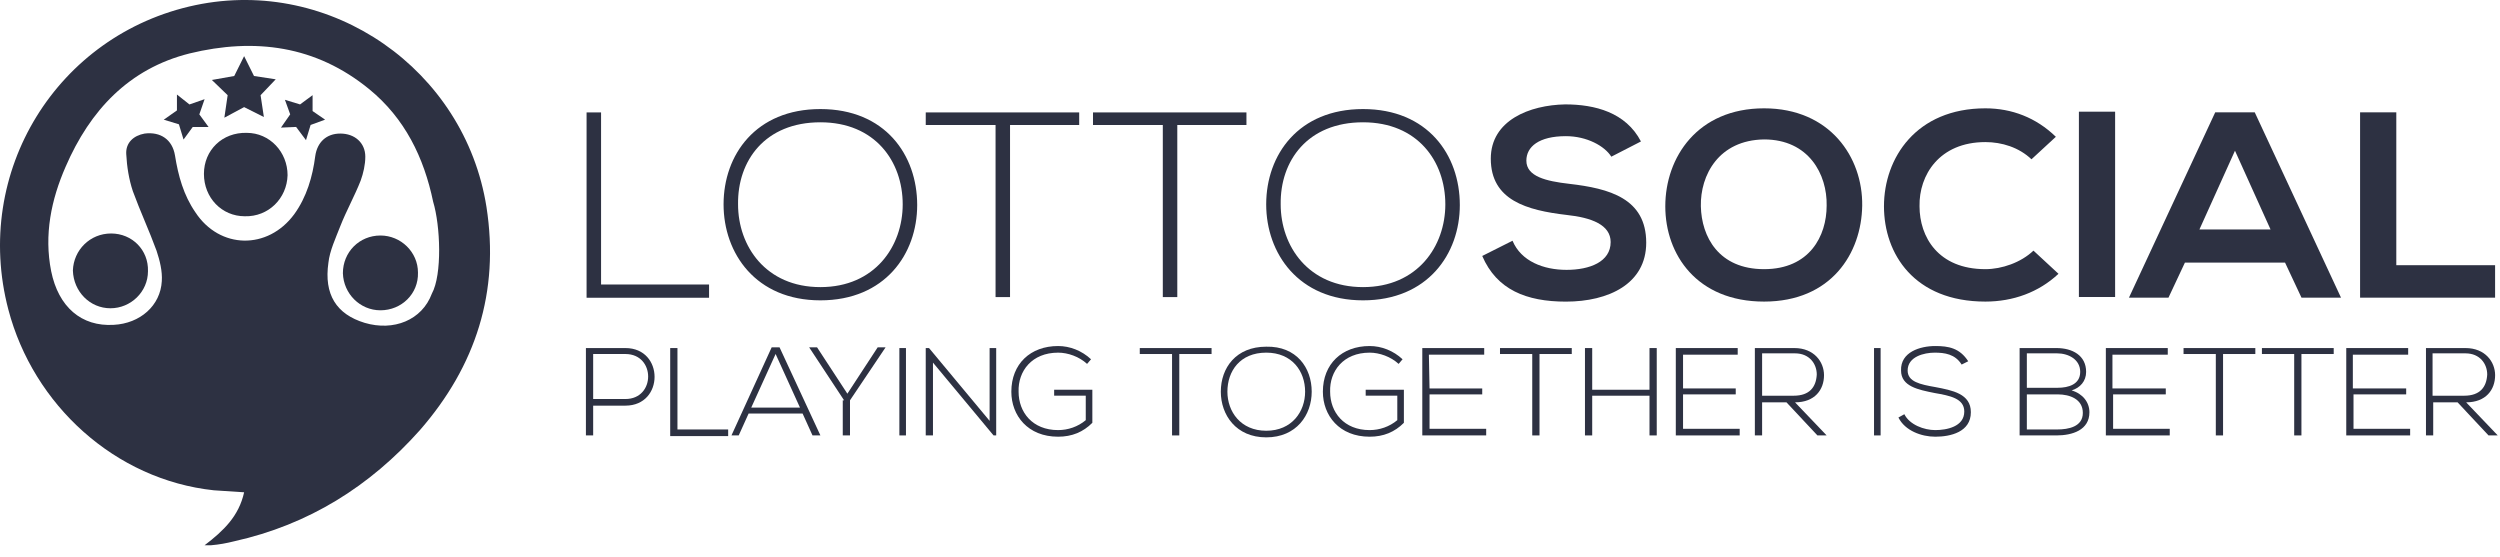 <svg width="211" height="47" viewBox="0 0 211 47" fill="none" xmlns="http://www.w3.org/2000/svg">
<g style="mix-blend-mode:multiply">
<path d="M50.73 9.488V24.012H59.845V25.13H49.507V9.488H50.73Z" fill="#2D3142"/>
<path d="M77.411 17.305C77.411 21.439 74.687 25.349 69.24 25.349C63.793 25.349 61.069 21.383 61.069 17.249C61.069 13.06 63.793 9.205 69.24 9.205C74.687 9.205 77.411 13.06 77.411 17.305ZM62.292 17.249C62.292 20.768 64.627 24.232 69.24 24.232C73.853 24.232 76.188 20.768 76.188 17.249C76.188 13.618 73.853 10.322 69.24 10.322C64.571 10.322 62.237 13.562 62.292 17.249Z" fill="#2D3142"/>
<path d="M84.025 10.55H78.133V9.488H91.084V10.55H85.247V25.074H84.025V10.55Z" fill="#2D3142"/>
<path d="M98.085 10.55H92.249V9.488H105.2V10.55H99.364V25.074H98.141V10.55H98.085Z" fill="#2D3142"/>
<path d="M123.209 17.305C123.209 21.439 120.485 25.349 115.038 25.349C109.591 25.349 106.867 21.383 106.867 17.249C106.867 13.06 109.591 9.205 115.038 9.205C120.485 9.205 123.209 13.06 123.209 17.305ZM108.09 17.249C108.09 20.768 110.424 24.232 115.038 24.232C119.651 24.232 121.986 20.768 121.986 17.249C121.986 13.618 119.651 10.322 115.038 10.322C110.369 10.322 108.034 13.562 108.09 17.249Z" fill="#2D3142"/>
<path d="M135.995 13.224C135.439 12.33 133.938 11.492 132.16 11.492C129.881 11.492 128.825 12.386 128.825 13.559C128.825 14.899 130.492 15.29 132.438 15.514C135.828 15.905 138.941 16.743 138.941 20.486C138.941 23.949 135.772 25.457 132.16 25.457C128.825 25.457 126.323 24.452 125.101 21.603L127.657 20.318C128.38 22.05 130.27 22.776 132.215 22.776C134.161 22.776 135.939 22.106 135.939 20.43C135.939 18.977 134.327 18.363 132.215 18.14C128.88 17.748 125.823 16.91 125.823 13.391C125.823 10.151 129.103 8.866 132.104 8.811C134.605 8.811 137.218 9.481 138.496 11.939L135.995 13.224Z" fill="#2D3142"/>
<path d="M157.17 17.354C157.114 21.376 154.558 25.454 148.888 25.454C143.219 25.454 140.551 21.488 140.551 17.41C140.551 13.276 143.274 9.143 148.888 9.143C154.446 9.143 157.226 13.276 157.17 17.354ZM143.552 17.41C143.608 19.98 145.053 22.717 148.888 22.717C152.723 22.717 154.169 19.924 154.169 17.354C154.224 14.729 152.668 11.768 148.888 11.768C145.053 11.824 143.497 14.785 143.552 17.41Z" fill="#2D3142"/>
<path d="M173.736 23.108C172.069 24.672 169.901 25.454 167.567 25.454C161.564 25.454 159.007 21.432 159.007 17.41C159.007 13.332 161.73 9.143 167.567 9.143C169.79 9.143 171.846 9.925 173.514 11.545L171.457 13.444C170.401 12.438 168.956 11.992 167.567 11.992C163.676 11.992 161.953 14.785 162.008 17.41C162.008 19.98 163.565 22.717 167.567 22.717C168.956 22.717 170.568 22.158 171.624 21.153L173.736 23.108Z" fill="#2D3142"/>
<path d="M175.459 25.067V9.426H178.516V25.067H175.459Z" fill="#2D3142"/>
<path d="M192.857 22.161H184.408L183.019 25.122H179.684L186.965 9.48H190.3L197.581 25.122H194.246L192.857 22.161ZM188.632 12.72L185.631 19.368H191.634L188.632 12.72Z" fill="#2D3142"/>
<path d="M202.248 9.48V22.385H210.586V25.122H199.191V9.48C199.191 9.48 202.248 9.48 202.248 9.48Z" fill="#2D3142"/>
<path d="M50.063 34.236V36.75H49.451V29.376C50.563 29.376 51.675 29.376 52.786 29.376C56.066 29.376 56.066 34.236 52.786 34.236H50.063ZM50.063 29.879V33.677H52.786C55.343 33.677 55.343 29.879 52.786 29.879H50.063Z" fill="#2D3142"/>
<path d="M57.177 29.376V36.247H61.457V36.806H56.565V29.376H57.177Z" fill="#2D3142"/>
<path d="M68.574 36.747L67.74 34.904H63.182L62.349 36.747H61.737L65.128 29.317H65.795L69.241 36.747H68.574ZM67.518 34.401L65.461 29.876L63.405 34.401H67.518Z" fill="#2D3142"/>
<path d="M71.24 33.786L68.294 29.317H68.961L71.518 33.228L74.075 29.317H74.742L71.74 33.786V36.747H71.129V33.786H71.24Z" fill="#2D3142"/>
<path d="M75.907 36.75V29.376H76.463V36.75H75.907Z" fill="#2D3142"/>
<path d="M78.41 29.376L83.523 35.521V29.376H84.079V36.75H83.857L78.743 30.605V36.75H78.132V29.376H78.41Z" fill="#2D3142"/>
<path d="M91.749 30.713C91.082 30.099 90.138 29.764 89.304 29.764C87.081 29.764 85.913 31.328 85.969 33.06C85.969 34.791 87.136 36.3 89.304 36.3C90.138 36.3 90.971 36.02 91.638 35.462V33.395H88.97V32.892H92.194V35.685C91.416 36.467 90.471 36.858 89.304 36.858C86.747 36.858 85.357 35.071 85.357 33.06C85.357 30.713 86.969 29.205 89.304 29.205C90.304 29.205 91.305 29.596 92.083 30.322L91.749 30.713Z" fill="#2D3142"/>
<path d="M98.921 29.879H96.197V29.376H102.256V29.879H99.532V36.75H98.921V29.879Z" fill="#2D3142"/>
<path d="M110.708 33.059C110.708 35.014 109.429 36.913 106.872 36.913C104.316 36.913 103.037 35.014 103.037 33.059C103.037 31.048 104.316 29.26 106.872 29.26C109.429 29.204 110.708 31.048 110.708 33.059ZM103.593 33.059C103.593 34.734 104.705 36.355 106.872 36.355C109.04 36.355 110.152 34.734 110.152 33.059C110.152 31.327 109.04 29.763 106.872 29.763C104.649 29.763 103.593 31.327 103.593 33.059Z" fill="#2D3142"/>
<path d="M118.043 30.713C117.376 30.099 116.431 29.764 115.598 29.764C113.374 29.764 112.207 31.328 112.263 33.06C112.263 34.791 113.43 36.3 115.598 36.3C116.431 36.3 117.265 36.02 117.932 35.462V33.395H115.264V32.892H118.488V35.685C117.71 36.467 116.765 36.858 115.598 36.858C113.041 36.858 111.651 35.071 111.651 33.06C111.651 30.713 113.263 29.205 115.598 29.205C116.598 29.205 117.599 29.596 118.377 30.322L118.043 30.713Z" fill="#2D3142"/>
<path d="M120.653 32.784H125.1V33.286H120.653V36.191H125.434V36.75H120.042V29.376H125.267V29.935H120.598L120.653 32.784Z" fill="#2D3142"/>
<path d="M129.322 29.879H126.599V29.376H132.657V29.879H129.934V36.75H129.322V29.879Z" fill="#2D3142"/>
<path d="M139.218 36.75V33.398H134.382V36.75H133.771V29.376H134.382V32.895H139.218V29.376H139.829V36.75H139.218Z" fill="#2D3142"/>
<path d="M142.049 32.784H146.496V33.286H142.049V36.191H146.829V36.75H141.438V29.376H146.662V29.935H142.049V32.784Z" fill="#2D3142"/>
<path d="M154.169 36.75H153.391L150.778 33.957H148.722V36.75H148.11V29.376C149.222 29.376 150.334 29.376 151.445 29.376C153.113 29.376 153.947 30.549 153.947 31.666C153.947 32.895 153.168 33.957 151.501 33.957L154.169 36.75ZM148.722 33.398H151.39C152.724 33.398 153.28 32.672 153.335 31.61C153.335 30.717 152.724 29.823 151.501 29.823H148.722V33.398Z" fill="#2D3142"/>
<path d="M158.168 36.75V29.376H158.724V36.75H158.168Z" fill="#2D3142"/>
<path d="M165.562 30.769C165.007 29.875 164.117 29.764 163.284 29.764C162.394 29.764 161.005 30.099 161.005 31.272C161.005 32.222 162.061 32.445 163.339 32.669C164.784 32.948 166.341 33.227 166.341 34.791C166.341 36.467 164.618 36.858 163.339 36.858C162.172 36.858 160.782 36.355 160.227 35.238L160.727 34.959C161.171 35.853 162.394 36.3 163.339 36.3C164.284 36.3 165.785 36.02 165.785 34.735C165.785 33.618 164.562 33.395 163.284 33.171C161.894 32.892 160.449 32.613 160.449 31.272C160.393 29.708 162.061 29.205 163.339 29.205C164.451 29.205 165.396 29.373 166.118 30.49L165.562 30.769Z" fill="#2D3142"/>
<path d="M176.069 31.387C176.069 32.169 175.569 32.728 174.846 32.951C175.791 33.23 176.347 33.957 176.347 34.795C176.347 36.303 174.902 36.75 173.568 36.75C172.456 36.75 171.567 36.75 170.455 36.75V29.376C171.567 29.376 172.456 29.376 173.568 29.376C174.902 29.376 176.069 29.991 176.069 31.387ZM171.066 32.728H173.679C174.568 32.728 175.569 32.448 175.569 31.387C175.569 30.326 174.568 29.823 173.623 29.823H171.066V32.728ZM171.066 36.247H173.623C174.568 36.247 175.791 36.024 175.791 34.85C175.791 33.677 174.679 33.286 173.679 33.286C172.79 33.286 172.011 33.286 171.066 33.286V36.247Z" fill="#2D3142"/>
<path d="M178.346 32.784H182.792V33.286H178.346V36.191H183.126V36.75H177.734V29.376H182.959V29.935H178.29V32.784H178.346Z" fill="#2D3142"/>
<path d="M187.015 29.879H184.291V29.376H190.35V29.879H187.626V36.75H187.015V29.879Z" fill="#2D3142"/>
<path d="M193.63 29.879H190.906V29.376H196.965V29.879H194.241V36.75H193.63V29.879Z" fill="#2D3142"/>
<path d="M198.636 32.784H203.082V33.286H198.636V36.191H203.416V36.75H198.024V29.376H203.249V29.935H198.58V32.784H198.636Z" fill="#2D3142"/>
<path d="M210.81 36.75H210.032L207.42 33.957H205.363V36.75H204.752V29.376C205.864 29.376 206.975 29.376 208.087 29.376C209.754 29.376 210.588 30.549 210.588 31.666C210.588 32.895 209.81 33.957 208.143 33.957L210.81 36.75ZM205.308 33.398H207.976C209.31 33.398 209.866 32.672 209.921 31.61C209.921 30.717 209.31 29.823 208.087 29.823H205.308V33.398Z" fill="#2D3142"/>
<path d="M17.269 46.018C18.881 44.789 20.16 43.56 20.604 41.549C19.715 41.493 18.881 41.437 18.048 41.381C9.71 40.487 2.818 34.175 0.706 26.131C-2.351 14.512 4.819 2.892 16.491 0.434C27.941 -1.968 39.225 5.853 41.059 17.472C42.17 24.623 40.169 30.879 35.445 36.298C31.221 41.046 26.052 44.286 19.771 45.683C19.104 45.85 18.492 45.962 17.825 46.018C17.659 46.018 17.547 46.018 17.269 46.018ZM36.557 17.025C35.779 13.283 34.167 9.987 31.165 7.529C26.663 3.842 21.494 3.172 15.991 4.512C10.877 5.797 7.598 9.316 5.541 14.065C4.319 16.858 3.707 19.819 4.319 22.891C4.93 25.907 6.875 27.583 9.599 27.416C11.822 27.304 13.545 25.796 13.656 23.729C13.712 22.891 13.49 21.997 13.212 21.159C12.601 19.483 11.822 17.808 11.211 16.132C10.877 15.126 10.711 14.065 10.655 13.003C10.6 12.054 11.267 11.439 12.211 11.272C13.545 11.104 14.546 11.774 14.768 13.115C15.046 14.847 15.491 16.467 16.491 17.919C18.548 21.047 22.605 21.103 24.829 18.087C25.885 16.634 26.385 14.903 26.607 13.171C26.774 11.998 27.552 11.272 28.72 11.272C29.942 11.272 30.832 12.054 30.832 13.227C30.832 13.897 30.665 14.623 30.442 15.238C29.942 16.523 29.22 17.808 28.72 19.092C28.33 20.098 27.83 21.159 27.719 22.165C27.33 24.846 28.386 26.522 30.776 27.248C33.222 27.974 35.612 27.025 36.446 24.79C37.335 23.17 37.168 19.036 36.557 17.025Z" fill="#2D3142"/>
<path d="M20.658 18.252C18.713 18.252 17.212 16.688 17.212 14.677C17.212 12.666 18.768 11.158 20.825 11.213C22.77 11.213 24.271 12.833 24.271 14.789C24.215 16.744 22.659 18.308 20.658 18.252Z" fill="#2D3142"/>
<path d="M9.376 19.706C11.155 19.706 12.544 21.103 12.489 22.89C12.489 24.622 11.044 26.018 9.321 26.018C7.598 26.018 6.208 24.622 6.152 22.834C6.208 21.103 7.597 19.706 9.376 19.706Z" fill="#2D3142"/>
<path d="M32.109 26.189C30.386 26.189 28.996 24.793 28.94 23.061C28.94 21.273 30.33 19.877 32.109 19.877C33.832 19.877 35.277 21.273 35.277 23.005C35.332 24.793 33.887 26.189 32.109 26.189Z" fill="#2D3142"/>
<path d="M23.271 6.693L21.437 6.414L20.603 4.738L19.77 6.414L17.88 6.749L19.214 8.034L18.936 9.933L20.603 9.04L22.271 9.878L21.993 8.034L23.271 6.693Z" fill="#2D3142"/>
<path d="M17.268 8.37L15.99 8.816L14.934 7.979V9.319L13.822 10.101L15.101 10.492L15.49 11.777L16.268 10.716H17.602L16.824 9.654L17.268 8.37Z" fill="#2D3142"/>
<path d="M27.438 10.099L26.382 9.373V8.032L25.326 8.814L24.047 8.423L24.492 9.652L23.714 10.77L24.992 10.714L25.826 11.831L26.215 10.546L27.438 10.099Z" fill="#2D3142"/>
</g>
</svg>

